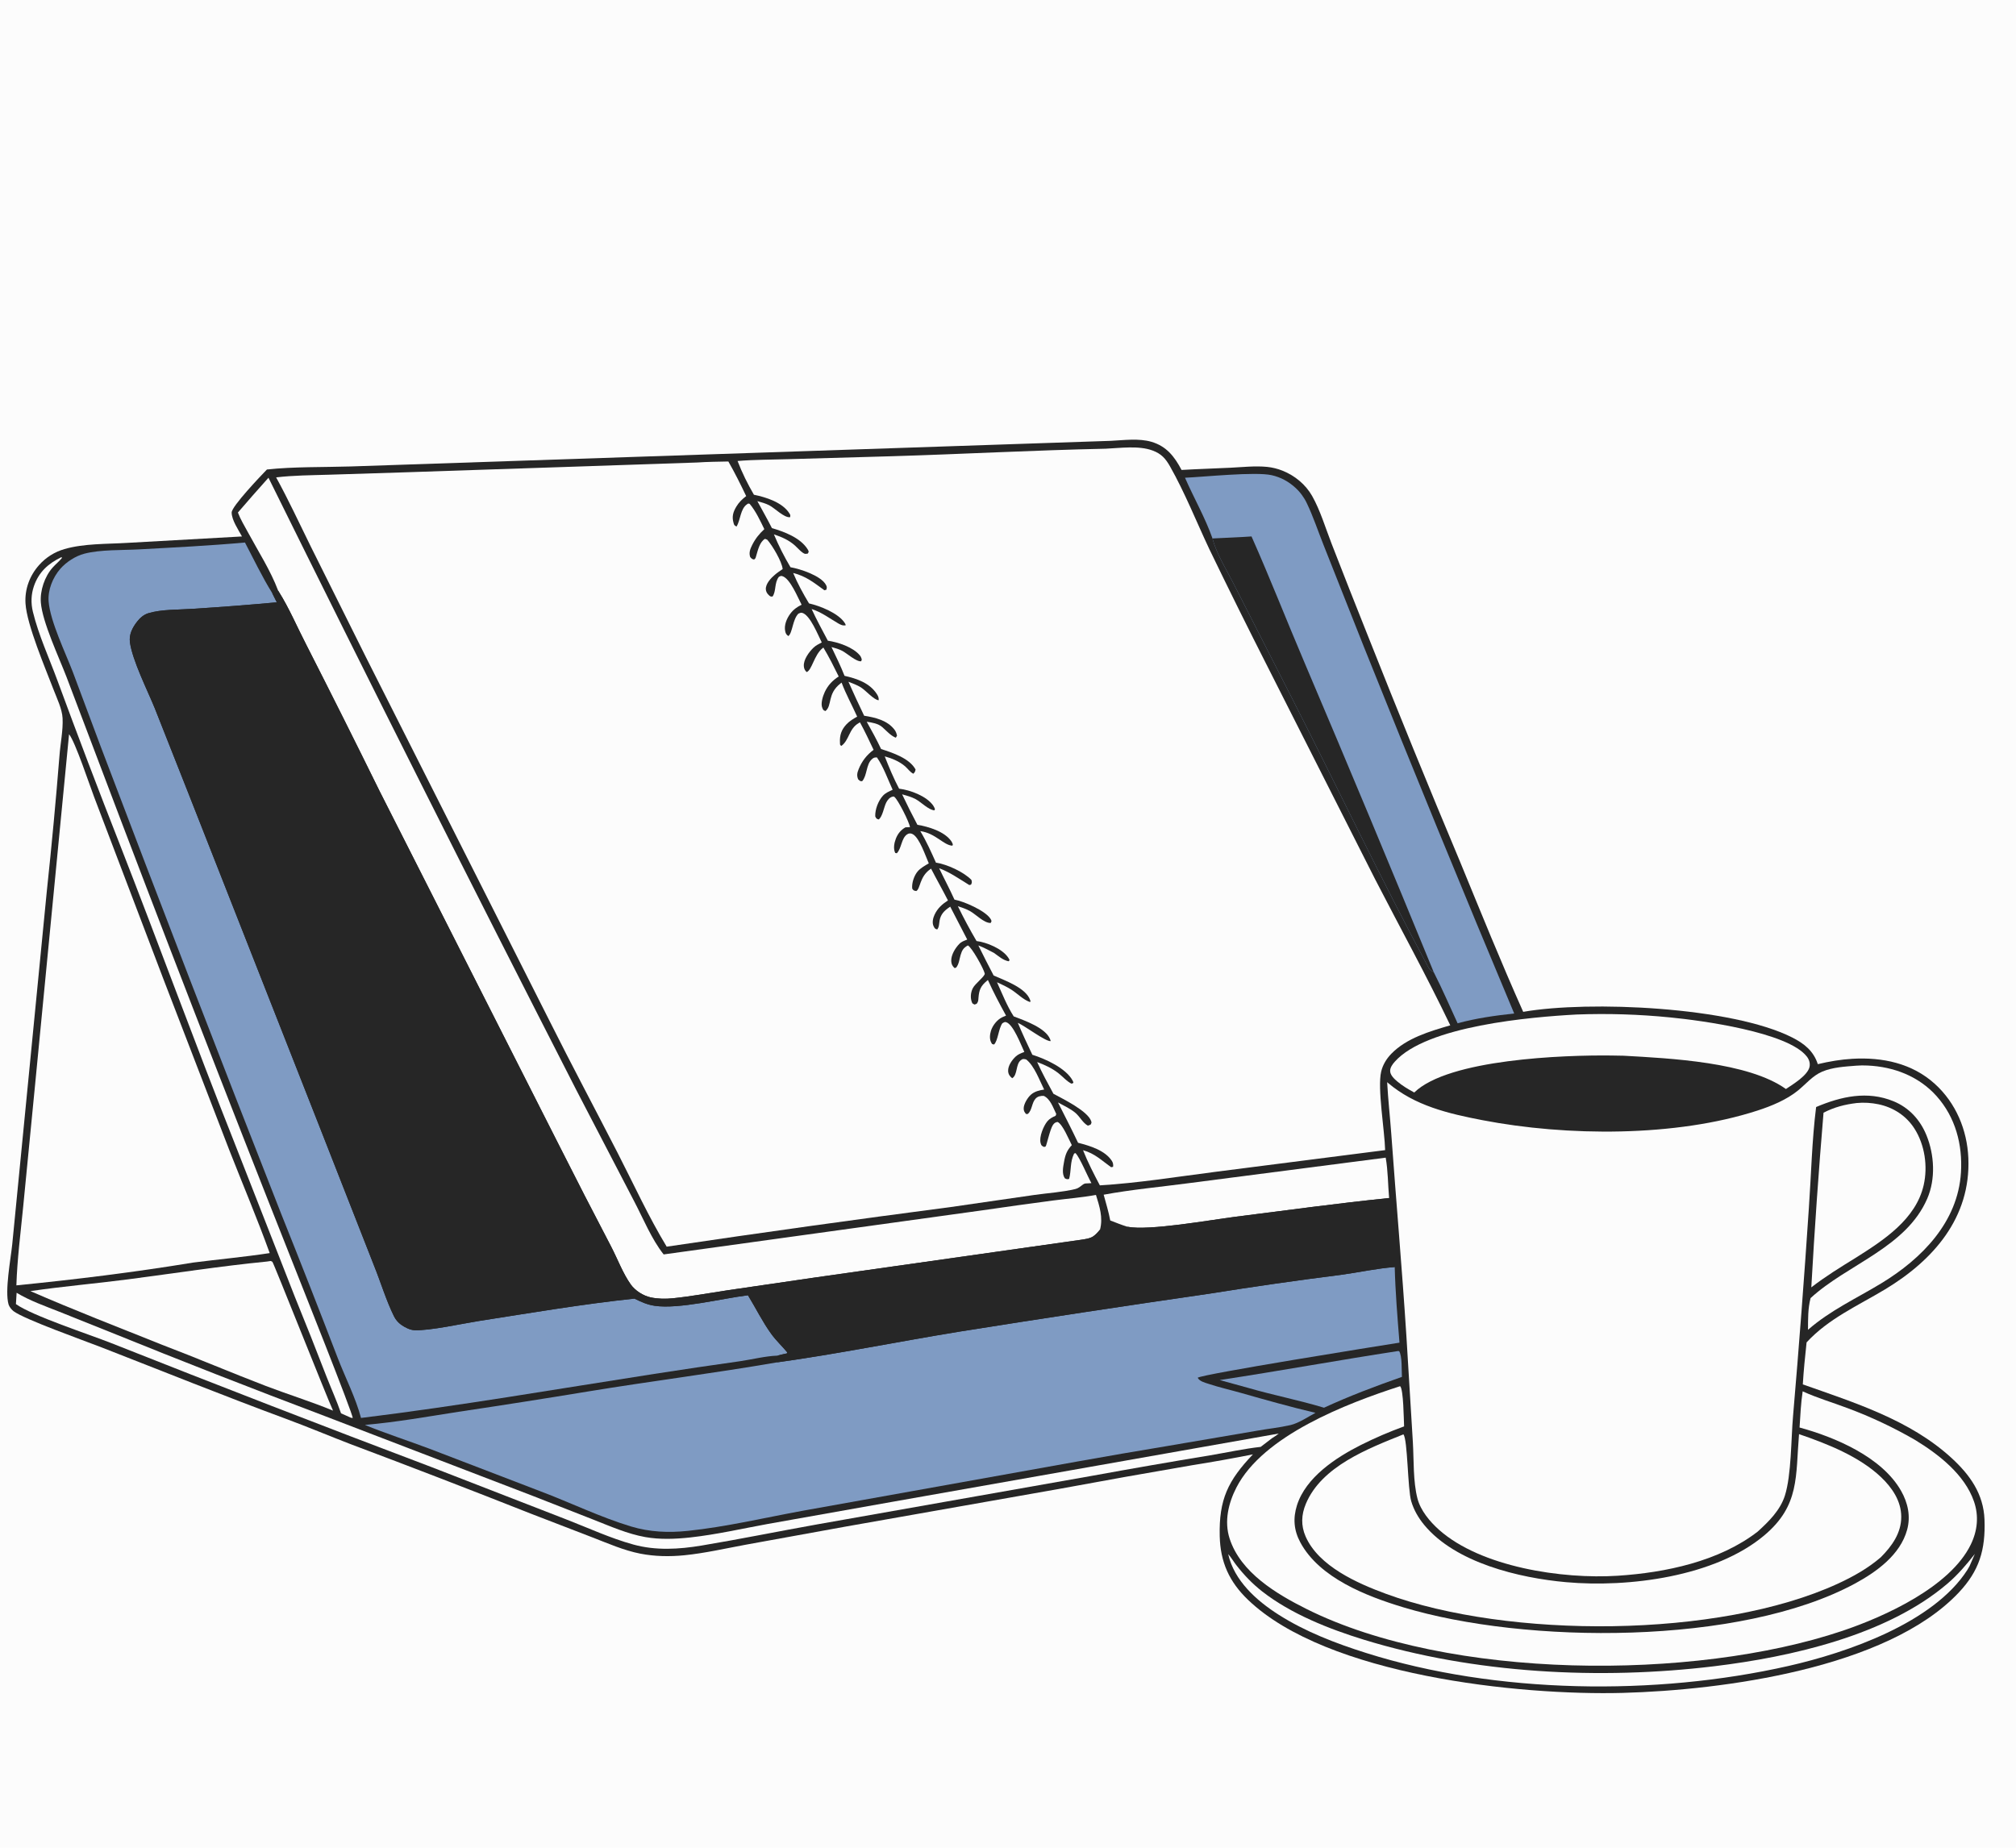 <?xml version="1.0" encoding="UTF-8"?> <svg xmlns="http://www.w3.org/2000/svg" width="228" height="209" viewBox="0 0 228 209" fill="none"><path d="M0 -19H228V209H0V-19Z" fill="#FCFCFC"></path><path d="M125.65 49.863C127.116 49.79 128.798 49.558 130.222 49.974C131.93 50.473 132.84 51.66 133.628 53.157C135.468 53.051 137.311 52.996 139.152 52.906C140.516 52.839 141.939 52.678 143.301 52.81C143.601 52.841 143.898 52.892 144.191 52.965C144.484 53.037 144.771 53.129 145.051 53.242C146.43 53.791 147.659 54.8 148.394 56.097C149.319 57.73 149.911 59.736 150.595 61.493C151.948 64.978 153.319 68.457 154.707 71.929C158.102 80.498 161.582 89.032 165.15 97.531C167.478 103.194 169.767 108.86 172.267 114.451C179.743 113.15 195.86 113.89 202.685 117.348C204.043 118.037 205.104 118.875 205.586 120.369C206.871 120.062 208.193 119.836 209.512 119.761C212.898 119.569 216.236 120.264 218.807 122.587C221.199 124.747 222.479 127.804 222.611 131.004C222.888 137.724 218.665 142.548 213.179 145.849C210.114 147.694 206.777 149.159 204.316 151.84C204.146 153.423 203.984 155.001 203.889 156.591C209.75 158.661 216.009 160.615 220.697 164.904C222.788 166.817 224.335 168.986 224.438 171.895C224.558 175.289 223.861 177.668 221.509 180.156C213.401 188.733 194.741 191.181 183.556 191.485C171.795 191.804 150.077 189.517 141.149 180.962C139.016 178.917 138.014 176.682 137.945 173.751C137.848 169.616 138.869 167.479 141.7 164.506C139.405 164.962 137.101 165.374 134.79 165.74C129.773 166.597 124.762 167.49 119.758 168.418L95.543 172.691L84.333 174.726C82.04 175.149 79.709 175.688 77.39 175.919C75.736 176.084 74.05 176.055 72.416 175.736C70.547 175.371 68.761 174.575 66.99 173.893L60.045 171.215C53.245 168.525 46.423 165.894 39.578 163.322C37.165 162.393 34.788 161.391 32.361 160.494C25.368 157.91 18.434 155.112 11.486 152.404C9.499 151.63 2.765 149.238 1.533 148.311C1.319 148.15 1.044 147.811 0.969 147.551C0.527 146.022 1.206 142.457 1.385 140.742L5.301 100.741C5.844 95.656 6.32 90.565 6.727 85.468C6.828 84.095 7.149 82.599 7.078 81.238C7.023 80.184 6.435 78.994 6.061 78.015C5.152 75.632 3.038 70.695 2.885 68.262C2.784 66.648 3.353 65.109 4.427 63.908C4.521 63.801 4.62 63.697 4.722 63.597C4.825 63.497 4.93 63.401 5.039 63.308C5.148 63.216 5.261 63.127 5.376 63.043C5.492 62.958 5.61 62.878 5.731 62.802C5.852 62.725 5.976 62.654 6.102 62.587C6.228 62.519 6.357 62.456 6.487 62.398C6.618 62.34 6.751 62.287 6.885 62.238C7.02 62.189 7.156 62.145 7.294 62.106C9.492 61.466 12.13 61.545 14.422 61.404L27.367 60.68C26.965 59.933 26.204 58.832 26.2 57.973C26.197 57.273 29.52 53.794 30.187 53.107C33.181 52.777 36.642 52.858 39.684 52.761L58.609 52.123L125.65 49.863Z" fill="#262626"></path><path d="M158.097 152.82L158.236 152.831C158.597 153.405 158.505 155.038 158.55 155.743C155.535 156.801 152.642 157.892 149.738 159.23C146.922 158.376 144.025 157.818 141.197 156.996L137.945 156.1C144.673 155.078 151.369 153.851 158.097 152.82Z" fill="#7F9BC3"></path><path d="M6.92 63.033L7.033 63.08C6.71 63.486 6.3 63.808 5.955 64.195C5.044 65.22 4.514 66.81 4.621 68.161C4.795 70.379 6.669 74.345 7.531 76.594L11.14 86.116C18.306 105.072 25.625 123.969 33.097 142.806C33.869 144.767 39.938 159.963 39.89 160.393L39.684 160.361L38.571 159.866C38.094 158.477 37.483 157.127 36.946 155.76C35.776 152.724 34.577 149.701 33.348 146.689L26.496 129.206C22.065 118.057 17.954 106.775 13.585 95.6C11.158 89.426 8.797 83.226 6.505 77C5.571 74.457 4.356 71.822 3.718 69.191C3.484 68.226 3.513 67.244 3.836 66.301C4.38 64.713 5.449 63.744 6.92 63.033Z" fill="#FCFCFC"></path><path d="M138.904 175.792C139.233 176.146 139.495 176.615 139.795 177.001C140.667 178.125 141.616 179.124 142.738 180.003C145.996 182.552 150.304 184.256 154.229 185.464C166.705 189.303 180.946 190.039 193.879 188.47C202.609 187.411 213.41 184.965 220.243 179.131C221.418 178.127 222.395 176.98 223.346 175.77C223.152 176.23 222.952 176.689 222.747 177.144C222.665 177.299 222.581 177.446 222.486 177.594C218.642 183.574 208.903 186.937 202.233 188.448C187.263 191.838 169.204 191.618 154.511 186.973C151.081 185.889 147.65 184.579 144.605 182.642C142.113 181.057 139.575 178.795 138.904 175.792Z" fill="#FCFCFC"></path><path d="M124.82 135.135C127.951 134.554 131.168 134.265 134.326 133.845L156.716 130.945C156.979 132.42 156.969 134.011 157.102 135.511C151.292 136.104 145.496 136.9 139.702 137.633C136.956 137.98 129.921 139.245 127.515 138.762C126.852 138.558 126.209 138.298 125.563 138.048C125.381 137.067 125.08 136.098 124.82 135.135Z" fill="#FCFCFC"></path><path d="M1.88 146.229C3.386 147.135 5.087 147.728 6.716 148.375L12.408 150.654C20.487 153.93 28.605 157.107 36.762 160.185L60.335 169.234L67.125 171.896C69.02 172.639 70.958 173.499 72.969 173.859C74.63 174.157 76.403 174.085 78.073 173.902C81.024 173.578 83.963 172.9 86.882 172.368L101.14 169.834L144.623 162.15C144.387 162.35 144.098 162.519 143.84 162.693C143.417 163.011 142.997 163.332 142.58 163.658C140.671 163.872 138.759 164.295 136.863 164.613C132.436 165.342 128.015 166.11 123.601 166.915L92.463 172.418C88.089 173.199 83.727 174.09 79.345 174.82C76.783 175.248 74.172 175.403 71.642 174.709C69.042 173.996 66.503 172.814 63.988 171.843L48.761 165.929C36.65 161.35 24.575 156.674 12.537 151.903C10.073 150.928 3.675 148.842 1.801 147.508C1.83 147.082 1.856 146.655 1.88 146.229Z" fill="#FCFCFC"></path><path d="M209.987 124.765C210.783 124.683 211.668 124.742 212.451 124.907C214.13 125.262 215.586 126.201 216.516 127.659C217.687 129.495 218.04 131.928 217.561 134.04C216.678 137.94 212.993 140.303 209.834 142.295C208.129 143.346 206.435 144.388 204.85 145.616C205.219 139.025 205.68 132.44 206.232 125.861C207.447 125.232 208.635 124.927 209.987 124.765Z" fill="#FCFCFC"></path><path d="M178.496 120.001C184.152 119.469 195.047 120.541 200.271 122.86C200.667 123.036 201.202 123.24 201.365 123.672C200.044 125.185 190.952 126.665 188.664 126.879C187.288 127.008 184.672 126.957 183.501 127.316C183.43 127.338 183.36 127.362 183.29 127.385C182.239 127.703 179.18 127.311 177.951 127.195C172.135 126.648 165.933 126.349 160.525 123.893C163.399 120.997 174.322 120.145 178.496 120.001Z" fill="#262626"></path><path d="M178.294 114.753C181.841 114.621 185.38 114.731 188.911 115.084C192.341 115.418 202.219 116.736 204.354 119.521C204.604 119.848 204.738 120.265 204.65 120.675C204.44 121.647 202.768 122.654 201.979 123.18C197.716 120.129 188.859 119.708 183.619 119.415L182.242 119.391C176.896 119.325 163.818 119.793 159.946 123.575C159.285 123.219 158.603 122.816 158.03 122.329C157.691 122.041 157.208 121.601 157.219 121.113C157.227 120.728 157.501 120.36 157.747 120.085C161.357 116.037 173.103 115.031 178.294 114.753Z" fill="#FCFCFC"></path><path d="M30.203 142.694L30.619 142.631C30.682 142.664 30.755 142.682 30.808 142.73C30.953 142.863 36.948 158.011 37.665 159.559C35.181 158.531 32.572 157.728 30.058 156.765C26.131 155.261 22.264 153.607 18.332 152.112C13.353 150.12 8.355 148.181 3.438 146.04C7.082 145.504 10.792 145.189 14.451 144.713C19.7 144.03 24.935 143.212 30.203 142.694Z" fill="#FCFCFC"></path><path d="M158.718 162.243C159.206 162.801 159.191 168.42 159.604 169.809C159.9 170.803 160.412 171.688 161.07 172.485C164.609 176.771 171.793 178.484 177.113 178.962C184.19 179.599 193.982 178.341 199.535 173.667C203.558 170.28 203.061 167.006 203.462 162.217C206.654 163.311 210.277 164.74 212.746 167.091C213.986 168.272 215.016 169.78 215.022 171.557C215.03 173.411 213.957 174.893 212.71 176.146C211.266 177.392 209.58 178.338 207.853 179.133C194.359 185.342 170.577 185.365 156.749 180.28C153.522 179.093 149.139 177.166 147.661 173.8C147.118 172.562 147.169 171.335 147.686 170.099C149.468 165.841 154.743 163.845 158.718 162.243Z" fill="#FCFCFC"></path><path d="M134.018 54.037C136.208 53.942 141.959 53.335 143.816 53.748C144.836 53.975 145.735 54.464 146.501 55.168C146.635 55.29 146.762 55.417 146.883 55.551C147.004 55.685 147.118 55.824 147.225 55.969C147.333 56.114 147.433 56.263 147.526 56.417C147.62 56.572 147.705 56.73 147.783 56.893C148.509 58.398 149.056 60.06 149.677 61.617L154.234 73.126C159.79 87.011 165.462 100.849 171.248 114.639C169.094 114.872 166.942 115.174 164.848 115.745C163.954 113.819 163.111 111.844 162.144 109.955C162.116 109.941 162.087 109.928 162.059 109.913C161.838 109.79 161.68 109.677 161.557 109.448C156.136 99.349 151.225 88.983 146.018 78.776L139.602 66.198C138.775 64.54 137.583 62.697 137.128 60.905C136.301 58.555 135.016 56.323 134.018 54.037Z" fill="#7F9BC3"></path><path d="M137.129 60.905C138.599 60.827 140.073 60.781 141.541 60.678C143.641 65.404 145.516 70.213 147.542 74.967C152.487 86.597 157.354 98.26 162.145 109.955C162.117 109.941 162.088 109.928 162.06 109.913C161.839 109.79 161.681 109.677 161.558 109.448C156.137 99.349 151.226 88.983 146.019 78.776L139.603 66.198C138.776 64.54 137.584 62.697 137.129 60.905Z" fill="#262626"></path><path d="M158.336 156.797C158.342 156.8 158.35 156.8 158.355 156.805C158.731 157.18 158.758 160.571 158.797 161.341C157.125 161.948 155.494 162.65 153.904 163.447C151.09 164.866 147.69 167.09 146.682 170.264C146.216 171.732 146.327 173.105 147.064 174.469C149.232 178.484 154.517 180.537 158.677 181.796C172.505 185.984 196.819 186.143 209.79 179.118C212.241 177.79 214.908 175.873 215.686 173.036C216.104 171.509 215.775 169.997 215.011 168.646C212.848 164.814 207.552 162.564 203.521 161.468C203.612 160.104 203.668 158.728 203.873 157.375C205.5 158.124 207.277 158.642 208.954 159.278C210.277 159.77 211.578 160.317 212.855 160.92C214.133 161.522 215.382 162.177 216.604 162.885C219.247 164.5 222.186 166.776 223.242 169.816C223.821 171.477 223.642 173.155 222.881 174.716C220.552 179.488 213.187 182.846 208.366 184.468C191.529 190.135 163.847 190.025 147.785 182.007C144.371 180.302 140.31 177.885 139.064 174.032C138.435 172.086 138.926 170.017 139.836 168.248C142.858 162.373 152.283 158.754 158.336 156.797Z" fill="#FCFCFC"></path><path d="M26.906 57.973C28.045 56.649 29.197 55.337 30.363 54.037C41.809 77.205 53.415 100.293 65.182 123.301L71.728 135.892C72.745 137.831 73.7 140.184 75.056 141.89L110.987 136.918C113.702 136.522 116.42 136.145 119.14 135.785C120.734 135.578 122.369 135.452 123.948 135.16C124.348 136.447 124.769 137.732 124.406 139.084C124.177 139.365 123.938 139.639 123.637 139.847C123.262 140.105 122.627 140.177 122.18 140.244L92.183 144.499L82.258 145.948C80.21 146.258 78.146 146.639 76.085 146.85C75.261 146.935 74.409 146.921 73.596 146.75C72.756 146.572 71.841 145.993 71.34 145.293C70.459 144.06 69.833 142.385 69.127 141.026C67.088 137.13 65.079 133.218 63.1 129.292L42.941 89.506C40.209 83.953 37.437 78.418 34.627 72.903C33.607 70.933 32.697 68.774 31.515 66.903L31.461 66.819C30.61 64.546 29.197 62.349 28.042 60.212C27.652 59.489 27.194 58.741 26.906 57.973Z" fill="#FCFCFC"></path><path d="M7.81 83.049C8.523 83.929 10.128 88.798 10.652 90.166L18.502 110.799L25.929 130.081C27.451 133.967 29.085 137.814 30.503 141.739C27.641 142.179 24.721 142.442 21.846 142.811C15.235 143.901 8.518 144.729 1.852 145.39C1.947 142.423 2.332 139.443 2.622 136.49L3.964 122.741L7.81 83.049Z" fill="#FCFCFC"></path><path d="M40.829 160.387C40.228 158.113 39.066 155.851 38.214 153.651C36.116 148.183 33.978 142.731 31.799 137.295C24.909 119.764 18.124 102.193 11.442 84.582L8.229 75.992C7.402 73.828 5.68 70.281 5.499 68.041C5.394 66.741 5.968 65.318 6.822 64.338C7.498 63.563 8.538 62.894 9.531 62.631C11.351 62.151 13.853 62.245 15.76 62.139C19.745 61.919 23.73 61.724 27.705 61.365C28.697 63.253 29.636 65.232 30.761 67.043L31.305 68.13C28.127 68.423 24.946 68.669 21.761 68.867C20.177 68.979 18.279 68.908 16.77 69.366C16.257 69.522 15.836 69.892 15.512 70.307C14.976 70.994 14.574 71.769 14.696 72.657C14.977 74.71 16.683 78.093 17.499 80.099L21.184 89.421L36.001 127.095L42.326 143.22C43.069 145.065 43.683 147.121 44.562 148.894C44.608 148.987 44.66 149.077 44.717 149.164C44.774 149.251 44.836 149.334 44.904 149.413C44.971 149.492 45.042 149.567 45.119 149.638C45.195 149.708 45.275 149.774 45.359 149.835C45.765 150.128 46.358 150.437 46.867 150.461C48.562 150.541 52.33 149.705 54.199 149.413C60.021 148.505 65.891 147.508 71.751 146.887C72.511 147.264 73.193 147.576 74.044 147.702C76.793 148.107 81.629 146.873 84.59 146.51C85.48 147.965 86.245 149.537 87.249 150.913C87.796 151.663 88.452 152.261 89.035 152.969L88.994 153.085C88.629 153.166 88.263 153.244 87.901 153.339C86.544 153.39 85.045 153.772 83.691 153.97C80.455 154.424 77.223 154.903 73.994 155.405C62.954 157.117 51.919 159.032 40.829 160.387Z" fill="#7F9BC3"></path><path d="M87.815 154.11C94.727 153.148 101.599 151.749 108.489 150.624C117.925 149.123 127.371 147.689 136.827 146.321C141.754 145.531 146.692 144.824 151.642 144.201C153.667 143.927 155.699 143.468 157.736 143.318C157.81 146.155 158.047 149.041 158.275 151.87C155.749 152.267 136.105 155.408 135.452 155.837C135.652 156.238 136.24 156.383 136.65 156.519C137.876 156.928 139.163 157.216 140.409 157.572C143.191 158.365 145.958 159.143 148.774 159.809C147.916 160.269 146.872 160.981 145.931 161.197C144.704 161.479 143.411 161.606 142.167 161.83L131.988 163.567C125.314 164.664 118.653 165.891 111.995 167.081L90.75 170.89C86.477 171.675 82.128 172.704 77.812 173.157C75.619 173.387 73.479 173.3 71.361 172.66C67.897 171.614 64.514 169.964 61.121 168.683L48.575 163.869C46.149 162.955 43.662 162.157 41.266 161.175C44.809 160.869 48.319 160.24 51.83 159.694C56.722 158.965 61.607 158.198 66.487 157.394C73.584 156.228 80.727 155.335 87.815 154.11Z" fill="#7F9BC3"></path><path d="M209.921 120.541C210.354 120.506 210.788 120.501 211.223 120.524C214.191 120.659 217.011 121.738 219.02 123.985C221.153 126.373 221.971 129.471 221.775 132.628C221.427 138.236 217.353 142.37 212.787 145.146C209.951 146.87 207.002 148.205 204.476 150.417C204.483 149.208 204.46 148.011 204.766 146.832C208.939 142.991 215.554 141.139 217.963 135.577C218.923 133.36 218.774 130.628 217.877 128.419C217.168 126.674 215.915 125.291 214.151 124.567C211.191 123.351 208.218 124.021 205.395 125.218C204.92 128.991 204.838 132.886 204.572 136.682C204.051 144.52 203.455 152.353 202.785 160.179C202.559 162.735 202.602 166.858 201.86 169.179C201.332 170.831 200.041 172.105 198.79 173.239C194.441 176.609 188.358 177.886 182.955 178.235C176.685 178.641 167.48 177.253 162.743 173.034C161.719 172.122 160.665 170.866 160.312 169.515C159.805 167.58 159.907 165.154 159.789 163.146L159.059 151.155C158.568 143.505 157.896 135.868 157.344 128.222C157.203 126.282 156.983 124.349 156.881 122.406C156.907 122.429 156.933 122.452 156.96 122.475C160.017 125.085 163.822 125.965 167.677 126.708C177.169 128.537 189.512 128.629 198.773 125.614C200.351 125.101 202.047 124.403 203.347 123.346C204.239 122.619 205.005 121.669 206.085 121.213C207.271 120.712 208.655 120.643 209.921 120.541Z" fill="#FCFCFC"></path><path d="M31.462 66.82L31.516 66.904C32.698 68.775 33.608 70.934 34.628 72.905C37.438 78.419 40.21 83.954 42.942 89.507L63.101 129.293C65.08 133.22 67.089 137.131 69.128 141.028C69.834 142.387 70.459 144.062 71.341 145.294C71.842 145.994 72.757 146.573 73.597 146.751C74.41 146.923 75.262 146.936 76.086 146.852C78.147 146.64 80.211 146.259 82.259 145.95L92.183 144.5L122.181 140.245C122.627 140.178 123.263 140.106 123.637 139.848C123.939 139.64 124.177 139.366 124.407 139.085L124.695 139.102C124.748 139.032 124.814 138.942 124.878 138.884C125.523 138.311 126.448 139.081 127.196 139.021C127.407 139.004 127.4 138.92 127.513 138.762C129.92 139.245 136.954 137.981 139.701 137.633C145.495 136.9 151.291 136.105 157.101 135.511C157.466 138.083 157.501 140.73 157.737 143.319C155.7 143.468 153.668 143.927 151.643 144.201C146.693 144.825 141.755 145.532 136.828 146.322C127.372 147.689 117.926 149.123 108.49 150.625C101.6 151.749 94.728 153.148 87.816 154.11C88.195 153.905 88.644 153.822 88.981 153.544C88.847 153.462 88.768 153.423 88.607 153.408C88.371 153.386 88.137 153.365 87.901 153.338C88.263 153.243 88.629 153.166 88.994 153.085L89.036 152.968C88.452 152.26 87.796 151.662 87.249 150.912C86.245 149.536 85.48 147.964 84.59 146.509C81.629 146.872 76.793 148.107 74.044 147.701C73.194 147.576 72.511 147.263 71.751 146.886C65.891 147.507 60.021 148.504 54.199 149.413C52.33 149.704 48.562 150.54 46.867 150.461C46.358 150.437 45.765 150.128 45.359 149.835C45.275 149.774 45.195 149.708 45.119 149.637C45.042 149.566 44.971 149.491 44.904 149.412C44.837 149.333 44.774 149.25 44.717 149.163C44.66 149.076 44.608 148.986 44.562 148.893C43.683 147.121 43.069 145.065 42.326 143.22L36.002 127.094L21.184 89.421L17.499 80.098C16.683 78.092 14.977 74.709 14.696 72.657C14.574 71.768 14.976 70.993 15.512 70.307C15.836 69.892 16.258 69.521 16.77 69.365C18.279 68.907 20.177 68.979 21.761 68.867C24.946 68.668 28.128 68.422 31.305 68.13L30.761 67.042C31.059 67.326 31.364 67.596 31.676 67.864C31.579 67.581 31.454 67.285 31.456 66.982C31.457 66.928 31.46 66.874 31.462 66.82Z" fill="#262626"></path><path d="M125.029 50.755C126.687 50.683 128.786 50.374 130.356 50.96C131.35 51.331 131.823 51.871 132.325 52.757C134.012 55.735 135.314 59.029 136.777 62.128C138.942 66.609 141.151 71.067 143.405 75.502L155.53 99.473C158.357 104.964 161.358 110.407 164.02 115.977C161.717 116.649 159.072 117.418 157.351 119.194C156.802 119.761 156.386 120.44 156.204 121.212C155.764 123.083 156.598 127.874 156.652 130.093L137.332 132.565C133.042 133.114 128.705 133.818 124.389 134.078C123.701 132.778 123.027 131.47 122.486 130.102C123.828 130.476 124.57 131.246 125.662 132.025L125.883 131.983C125.92 131.745 125.883 131.523 125.751 131.318C124.98 130.113 123.236 129.595 121.924 129.261C121.198 127.726 120.414 126.216 119.652 124.699C120.309 125.063 121.094 125.415 121.658 125.909C122.126 126.319 122.49 127.042 123.032 127.324L123.341 127.209C123.421 127.043 123.476 127.023 123.414 126.832C123.032 125.666 120.214 124.301 119.139 123.72C118.498 122.535 117.853 121.359 117.297 120.131C118.147 120.443 118.972 120.825 119.691 121.382C120.159 121.744 120.704 122.376 121.235 122.598C121.273 122.614 121.314 122.623 121.353 122.635C121.251 122.624 121.306 122.638 121.191 122.581L121.401 122.486C121.355 122.322 121.372 122.341 121.301 122.211C120.539 120.814 118.216 119.762 116.753 119.306C116.185 118.109 115.621 116.915 115.11 115.693C115.946 116.058 118.26 117.835 118.829 117.761C118.808 117.693 118.793 117.622 118.767 117.556C118.255 116.252 115.823 115.413 114.647 114.966C113.884 113.783 113.34 112.385 112.757 111.105C113.309 111.357 113.882 111.623 114.392 111.951C115.067 112.384 115.722 113.079 116.474 113.338L116.547 113.283C116.537 113.239 116.532 113.194 116.518 113.151C116.045 111.726 113.632 110.907 112.375 110.34C111.785 109.213 111.209 108.08 110.647 106.939C111.26 107.17 111.838 107.489 112.42 107.79C112.961 108.169 113.407 108.595 114.066 108.733L114.179 108.615C114.118 108.466 114.121 108.457 114.015 108.302C113.34 107.312 111.605 106.587 110.442 106.443C109.687 105.155 108.983 103.841 108.33 102.499C108.789 102.647 109.241 102.807 109.667 103.035C110.346 103.398 111.276 104.42 112.041 104.398L112.137 104.198C112.095 104.059 112.101 104.051 112.008 103.908C111.406 102.991 108.993 101.948 107.944 101.758C107.405 100.559 106.778 99.392 106.211 98.204C107.462 98.686 108.35 99.327 109.477 100.017C109.681 100.142 109.569 100.119 109.825 100.058C109.932 99.796 109.937 99.793 109.859 99.523C108.985 98.623 107.102 97.759 105.851 97.575C105.308 96.362 104.769 95.145 104.079 94.008C105.822 94.251 106.702 95.608 107.716 95.658L107.762 95.51C107.714 95.384 107.67 95.269 107.593 95.157C106.824 94.044 105.019 93.508 103.752 93.294C103.15 92.158 102.574 91.008 102.024 89.846C102.549 89.996 103.095 90.139 103.576 90.403C104.173 90.731 105.021 91.618 105.683 91.659L105.738 91.507C105.679 91.369 105.624 91.235 105.537 91.112C104.778 90.036 102.948 89.365 101.683 89.207C101.057 88.023 100.546 86.799 100.06 85.553C100.868 85.777 101.714 86.121 102.356 86.673C102.663 86.937 102.929 87.345 103.294 87.517C103.478 87.334 103.487 87.297 103.547 87.043C102.864 85.764 100.927 85.138 99.648 84.726C99.149 83.67 98.594 82.656 98.023 81.638C98.623 81.728 99.311 81.835 99.779 82.243C100.236 82.641 100.744 83.231 101.314 83.444L101.45 83.209C101.388 82.956 101.33 82.76 101.172 82.55C100.368 81.476 98.977 81.155 97.73 80.957C97.118 79.685 96.525 78.404 95.952 77.113C96.428 77.301 96.932 77.482 97.368 77.753C97.88 78.072 98.859 79.192 99.374 79.203C99.393 78.921 99.325 78.755 99.172 78.514C98.374 77.255 96.886 76.749 95.513 76.445C95.081 75.335 94.546 74.265 94.037 73.189C94.45 73.298 94.874 73.423 95.255 73.619C95.779 73.889 96.837 74.866 97.396 74.799L97.465 74.59C97.414 74.424 97.364 74.276 97.252 74.139C96.486 73.201 94.779 72.635 93.625 72.471C92.995 71.286 92.355 70.106 91.791 68.888C92.964 69.273 93.759 69.908 94.799 70.513C95.061 70.666 95.343 70.802 95.65 70.722C95.615 70.604 95.619 70.593 95.542 70.472C94.828 69.353 92.715 68.523 91.495 68.253C90.836 67.153 90.196 65.996 89.703 64.811C91.165 65.173 92.051 65.912 93.24 66.768L93.463 66.7C93.523 66.44 93.536 66.377 93.395 66.128C92.811 65.103 90.501 64.352 89.401 64.161C88.685 62.955 88.066 61.736 87.525 60.441C88.414 60.744 89.206 61.079 89.915 61.715C90.197 61.968 90.491 62.321 90.802 62.528C91.043 62.69 91.103 62.661 91.37 62.609L91.46 62.4C91.417 62.273 91.419 62.258 91.336 62.125C90.51 60.812 88.698 60.149 87.299 59.733C86.778 58.705 86.202 57.697 85.652 56.683C86.107 56.811 86.576 56.938 86.998 57.154C87.626 57.474 88.673 58.58 89.358 58.504C89.393 58.264 89.4 58.261 89.277 58.067C88.492 56.82 86.631 56.24 85.265 55.961C84.547 54.727 83.928 53.478 83.416 52.145C85.305 51.985 87.234 51.998 89.13 51.938L100.787 51.607C108.868 51.368 116.946 50.923 125.029 50.755Z" fill="#FCFCFC"></path><path d="M78.868 52.313C80.033 52.231 81.207 52.227 82.374 52.199C83.1 53.467 83.761 54.796 84.39 56.114C83.936 56.462 83.566 56.816 83.271 57.312C82.911 57.92 82.759 58.431 82.957 59.133C83.04 59.425 83.039 59.411 83.298 59.56C83.755 58.822 83.723 57.538 84.499 57.031C84.659 56.926 84.611 56.949 84.786 56.991C85.482 57.823 85.97 58.884 86.442 59.854C85.85 60.397 85.414 60.949 85.057 61.668C84.837 62.112 84.679 62.525 84.845 63.011C85.025 63.203 85.037 63.242 85.291 63.29C85.449 63.128 85.424 63.193 85.484 63.005C85.502 62.95 85.516 62.892 85.533 62.836C85.714 62.215 85.934 61.27 86.522 60.95L86.77 61.047C87.35 61.703 88.427 63.504 88.516 64.367C88.211 64.575 87.9 64.782 87.62 65.023C87.188 65.392 86.588 66.027 86.611 66.645C86.62 66.884 86.74 67.113 86.911 67.276C87.102 67.46 87.095 67.483 87.37 67.475C87.805 66.868 87.551 65.94 88.09 65.243C88.251 65.174 88.298 65.114 88.478 65.168C89.372 65.437 90.23 67.601 90.657 68.398C90.138 68.663 89.737 68.939 89.384 69.411C88.978 69.952 88.65 70.72 88.806 71.41C88.867 71.679 88.939 71.8 89.167 71.946C89.641 71.552 89.627 70.101 90.289 69.415C90.451 69.353 90.555 69.273 90.731 69.322C91.63 69.569 92.527 71.865 92.936 72.666C92.614 72.837 92.266 73.004 92.002 73.26C91.493 73.755 90.862 74.602 90.91 75.345C90.928 75.626 91.021 75.822 91.224 76.018C91.809 75.849 92.076 74.078 93.022 73.322C93.055 73.296 93.088 73.271 93.12 73.246C93.762 74.305 94.304 75.406 94.853 76.516C94.148 76.974 93.633 77.509 93.274 78.281C93.063 78.734 92.787 79.591 93.001 80.077C93.106 80.318 93.101 80.329 93.353 80.429C94.14 79.802 93.541 78.493 95.046 77.314L95.18 77.21C95.674 78.528 96.366 79.774 96.942 81.059C96.502 81.307 96.089 81.55 95.74 81.919C95.159 82.533 94.949 83.166 94.997 84.005C95.01 84.231 94.969 84.224 95.144 84.378C96.063 83.726 95.984 82.425 97.145 81.769C97.183 81.748 97.221 81.727 97.258 81.707C97.814 82.721 98.301 83.772 98.8 84.816C98.029 85.378 97.462 86.116 97.108 87.004C96.941 87.423 96.874 87.719 97.055 88.151C97.247 88.311 97.241 88.372 97.502 88.365C98.075 87.744 97.945 86.469 98.596 85.884C98.82 85.683 98.897 85.674 99.177 85.673C99.909 86.722 100.414 88.158 100.955 89.332C100.562 89.511 100.148 89.683 99.851 90.009C99.324 90.59 98.953 91.566 98.987 92.35C99.126 92.602 99.102 92.609 99.374 92.692C99.82 92.367 99.965 91.291 100.228 90.777C100.38 90.48 100.613 90.187 100.952 90.11C101.07 90.083 101.076 90.078 101.166 90.153C101.571 90.487 102.853 93.015 102.912 93.56L102.401 93.581C101.879 93.88 101.53 94.308 101.314 94.872C101.126 95.362 101.011 95.987 101.243 96.477L101.424 96.514C101.974 95.961 101.922 94.826 102.591 94.374C102.798 94.234 103.014 94.237 103.232 94.356C104 94.779 104.683 96.853 105.042 97.658C104.618 97.901 104.096 98.195 103.78 98.57C103.374 99.051 103.099 99.887 103.167 100.513C103.334 100.753 103.336 100.729 103.627 100.789C104.102 100.519 103.989 99.183 105.184 98.336L105.3 98.255C105.919 99.462 106.594 100.639 107.209 101.848C106.548 102.28 106.03 102.74 105.69 103.473C105.522 103.833 105.392 104.379 105.583 104.758C105.706 105.004 105.731 105.063 105.992 105.132C106.222 104.879 106.202 104.444 106.265 104.113C106.398 103.414 106.782 103.022 107.354 102.63L107.466 102.555L109.389 106.273C109.331 106.298 109.272 106.323 109.214 106.346C108.944 106.454 108.713 106.54 108.505 106.753C108.04 107.229 107.564 107.997 107.58 108.687C107.587 109.029 107.703 109.274 107.959 109.502L108.133 109.449C108.465 109.047 108.495 108.503 108.642 108.016C108.804 107.476 108.966 107.208 109.463 106.938C109.915 107.166 111.244 109.557 111.369 110.116C111.432 110.398 110.279 111.26 110.02 111.775C109.779 112.254 109.721 112.863 109.916 113.367C109.989 113.556 110.056 113.543 110.225 113.627L110.456 113.539C110.644 113.309 110.637 113.153 110.66 112.868C110.733 111.964 110.916 111.528 111.613 110.944L111.727 110.849C112.349 112.232 113.048 113.549 113.778 114.877C113.628 114.938 113.478 115 113.332 115.071C112.757 115.352 112.25 116.003 112.067 116.612C111.944 117.024 111.891 117.553 112.113 117.941C112.23 118.146 112.162 118.074 112.417 118.15C112.872 117.721 112.918 116.37 113.361 115.744C113.515 115.666 113.603 115.568 113.781 115.618C114.601 115.851 115.482 118.224 115.847 118.989C115.501 119.12 115.145 119.247 114.871 119.505C114.455 119.895 113.987 120.55 114.016 121.148C114.034 121.512 114.2 121.744 114.476 121.96C115.094 121.595 114.86 120.402 115.434 119.933C115.677 119.735 115.777 119.777 116.054 119.833C116.987 120.562 117.559 122.192 118.088 123.241C117.541 123.325 117.01 123.45 116.584 123.827C116.221 124.148 115.766 124.889 115.774 125.387C115.778 125.671 115.867 125.806 116.049 126.012L116.255 125.995C116.748 125.524 116.676 124.758 117.118 124.27C117.362 124 117.709 123.94 118.055 123.96C118.798 124.315 119.112 125.303 119.458 126.005L119.387 126.207C119.033 126.365 118.706 126.526 118.453 126.83C118.02 127.348 117.5 128.609 117.688 129.295C117.769 129.593 117.825 129.615 118.082 129.733C118.143 129.709 118.22 129.709 118.266 129.661C118.357 129.569 118.767 127.695 119.08 127.25C119.235 127.03 119.34 126.955 119.599 126.905C120.169 127.123 120.917 128.962 121.217 129.529C120.665 130.114 120.48 130.621 120.341 131.407C120.236 131.996 120.069 132.765 120.431 133.285C120.659 133.386 120.673 133.404 120.913 133.349C121.175 132.359 120.996 131.461 121.476 130.482L121.643 130.429C122.146 130.99 122.974 132.998 123.434 133.828C123.294 133.835 123.151 133.849 123.011 133.853C122.735 133.86 122.653 133.848 122.425 134.022C122.163 134.222 121.949 134.412 121.621 134.492C120.151 134.85 118.493 134.946 116.988 135.162L107.573 136.524C96.835 137.927 86.111 139.423 75.399 141.013C73.352 137.634 71.673 133.959 69.87 130.444C67.304 125.441 64.661 120.489 62.142 115.459L41.394 74.35L35.114 61.748C33.836 59.157 32.622 56.53 31.229 53.998C33.171 53.765 35.197 53.757 37.152 53.697L46.137 53.414L78.868 52.313Z" fill="#FCFCFC"></path></svg> 
